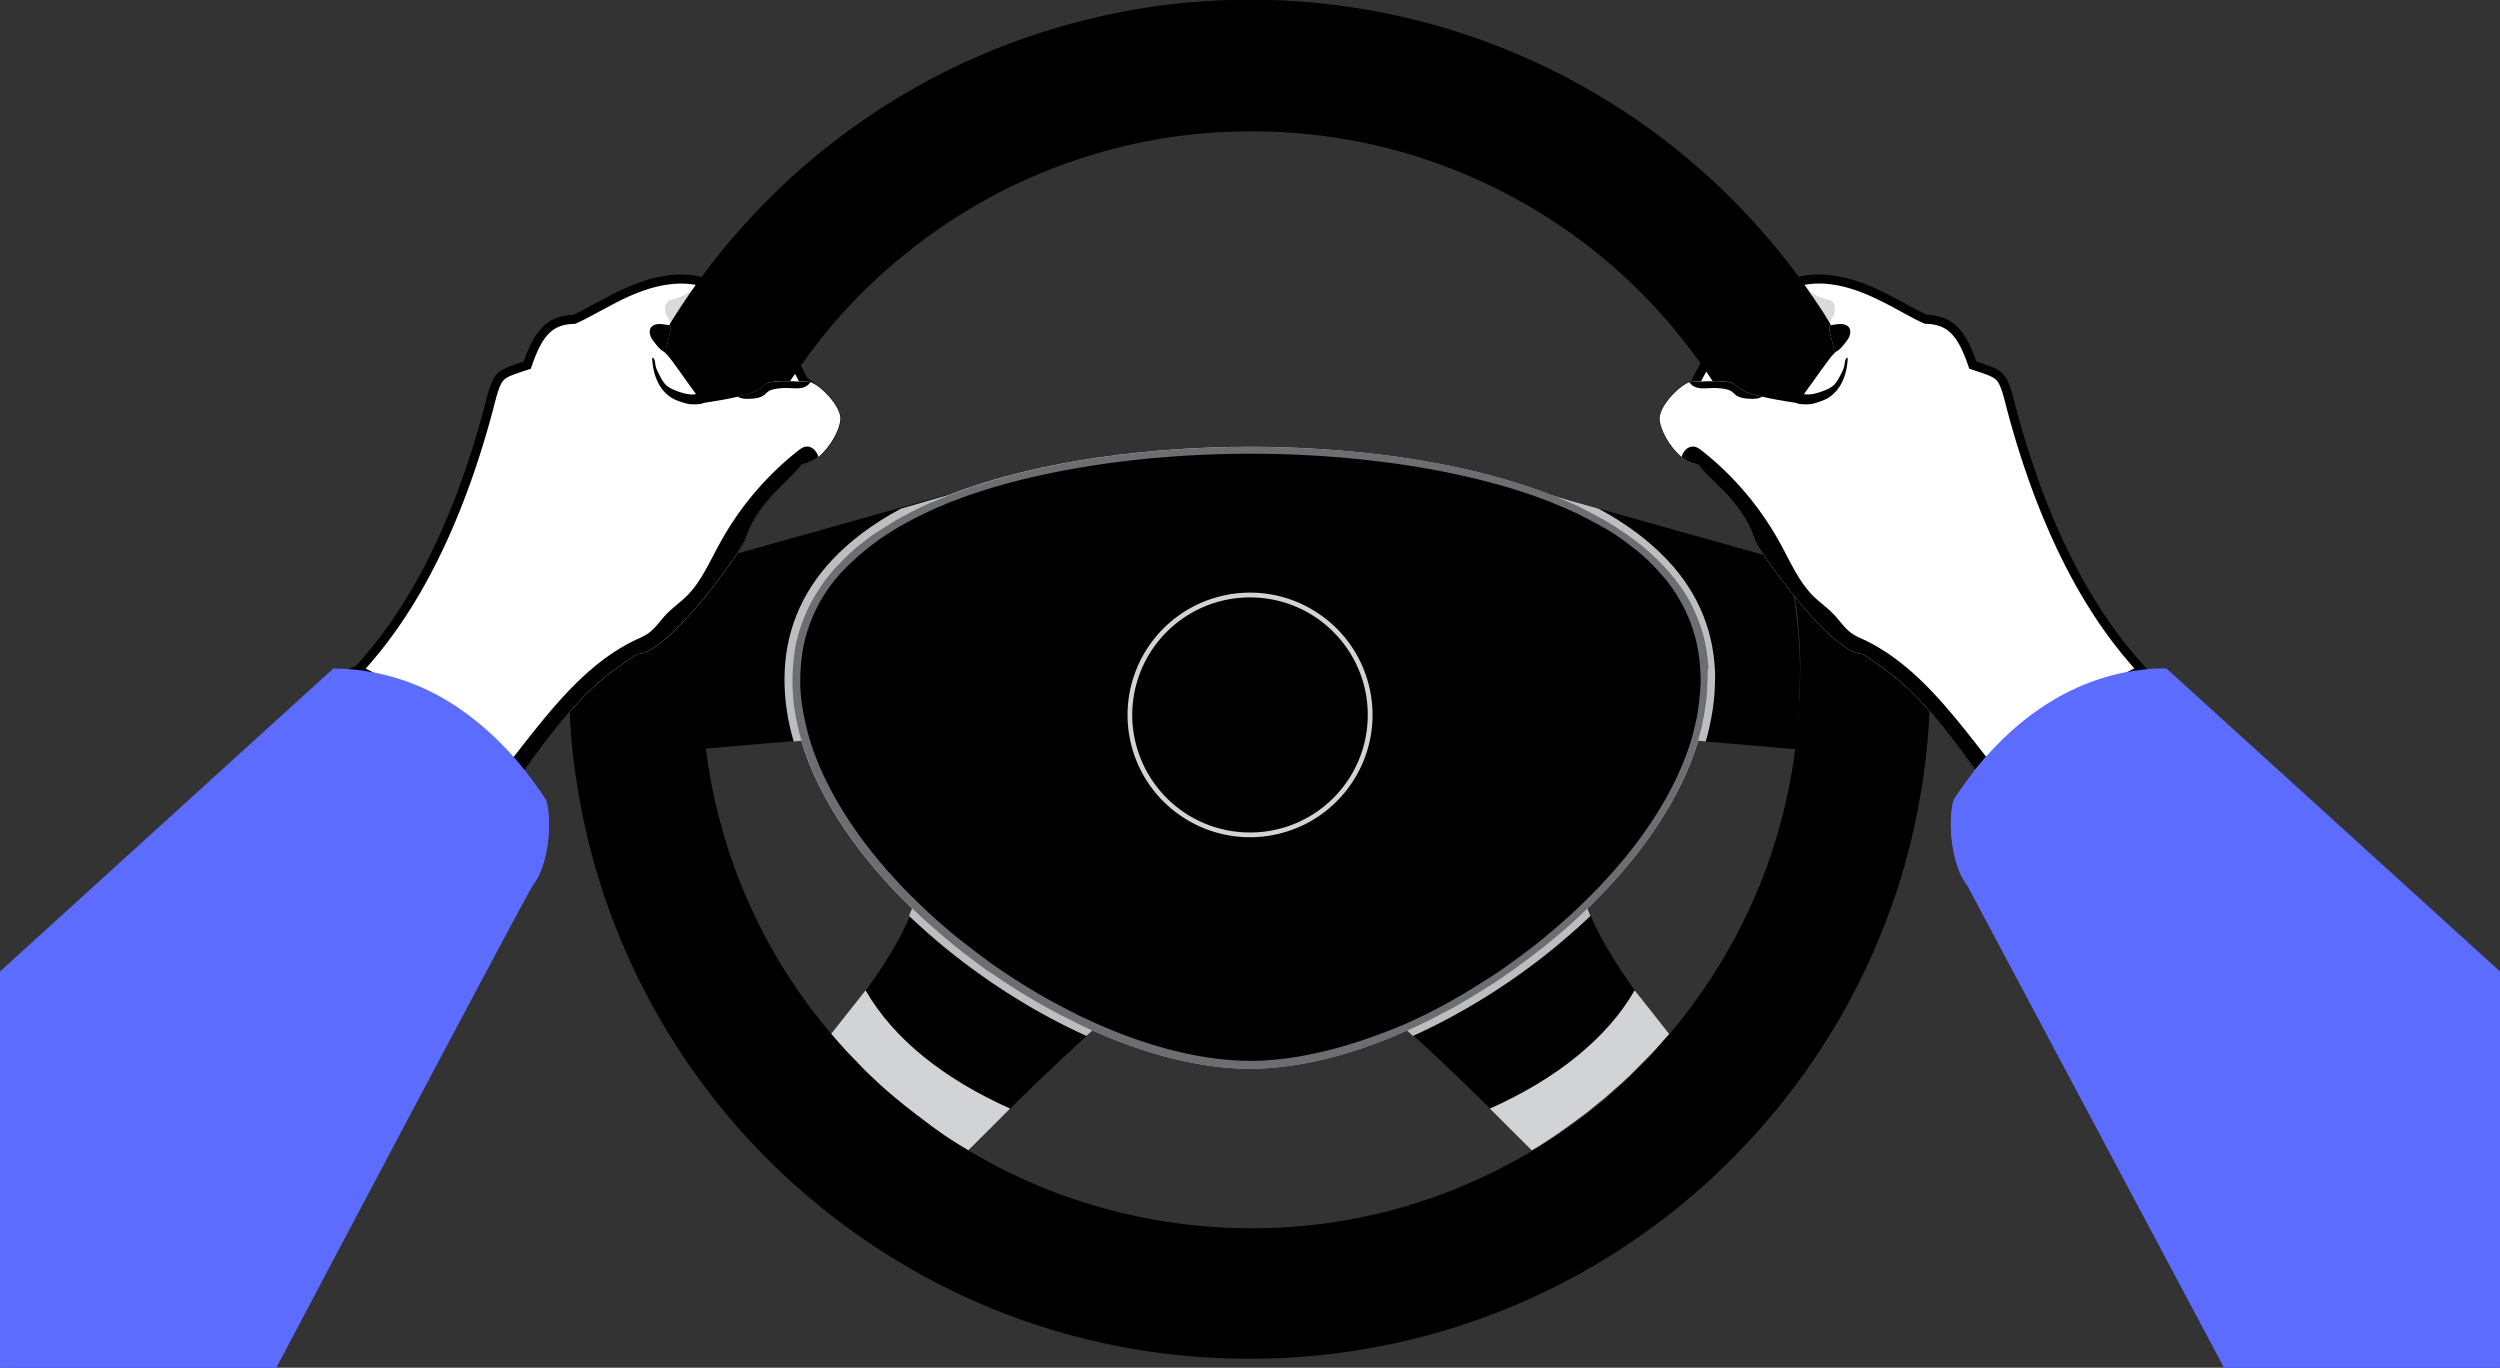 <svg xmlns="http://www.w3.org/2000/svg" width="276" height="151" fill="none"><rect width="100%" height="100%" fill="#333333" stroke="none"/><g clip-path="url(#A)"><path d="M39.574 73.958l.158-.178c1.092-1.226 3.14-3.527 5.49-7.355 2.832-4.616 6.107-11.456 8.74-21.374l.001-.006c.25-.988.44-1.705.637-2.25s.383-.882.607-1.13.508-.435.95-.628c.428-.187.97-.366 1.71-.61l.343-.113.075-.215c.574-1.65 1.168-2.83 1.94-3.613.75-.762 1.703-1.18 3.08-1.23l.088-.003.08-.036c.64-.284 1.35-.665 2.104-1.076l.276-.15 2.152-1.14c1.722-.863 3.615-1.643 5.612-1.922l.005-.001c1.404-.212 2.852-.158 4.325.288h0l.005.002c.81.235 1.627.602 2.45 1.105.672.43 1.366.936 2.03 1.547l.006.005.006.005c1.92 1.646 3.46 3.575 4.552 5.188 1.1 1.626 1.72 2.893 1.825 3.204l.093.28.294.032c.132.014.4.127.767.385a7.26 7.26 0 0 1 1.094.972c.36.387.68.81.91 1.216.234.415.35.775.35 1.046 0 .3-.1.73-.312 1.23-.208.492-.508 1.022-.874 1.513-.75 1.008-1.69 1.752-2.57 1.842l-.186.02-.12.143c-.447.533-.983 1.07-1.57 1.655l-.112.11c-.55.548-1.14 1.133-1.7 1.77-1.215 1.352-2.378 2.96-3.03 5.036-.734 1.3-2.867 4.376-5.224 7.128-1.19 1.39-2.423 2.683-3.55 3.626-.564.472-1.1.846-1.563 1.102-.48.258-.867.374-1.16.374H70.2l-.118.08-.692.472c-1.383.94-2.748 1.866-4.415 3.452-1.886 1.794-4.153 4.425-7.313 8.88-1.785-1.392-4.02-2.885-6.346-4.278-4.182-2.543-8.636-4.835-10.85-5.94l-.902-.456z" fill="#fff" stroke="#000"/><path d="M73.416 34.19c.028.413.22.77.442 1.102.055.1.138.193.193.275l2.318-3.5c-.607.386-1.214.77-1.904.937-.193.055-.386.083-.552.165-.33.165-.524.606-.497 1.02z" fill="#dadada"/><path d="M224.674 80.354c-2.325 1.393-4.56 2.885-6.346 4.278-3.16-4.455-5.427-7.086-7.313-8.88-1.667-1.586-3.03-2.513-4.415-3.452l-.8-.553h-.142c-.296 0-.683-.115-1.162-.374-.473-.255-1-.63-1.563-1.102-1.127-.943-2.36-2.237-3.55-3.626-2.357-2.753-4.49-5.818-5.223-7.128-.65-2.077-1.814-3.684-3.03-5.036-.572-.636-1.16-1.22-1.7-1.77l-.113-.11c-.586-.584-1.122-1.123-1.568-1.655l-.12-.143-.185-.02c-.88-.1-1.82-.833-2.57-1.842-.365-.492-.665-1.02-.873-1.513-.21-.5-.312-.93-.312-1.23 0-.272.115-.63.35-1.046.23-.407.552-.83.9-1.216s.746-.726 1.095-.972c.368-.26.635-.37.767-.385l.294-.032.094-.28c.104-.31.724-1.578 1.824-3.204 1.092-1.613 2.632-3.542 4.552-5.188l.006-.005.006-.005c.664-.6 1.358-1.117 2.03-1.547a10.07 10.07 0 0 1 2.451-1.105l.005-.002c1.472-.446 2.92-.5 4.324-.288l.006.001c1.996.28 3.89 1.06 5.612 1.922.756.38 1.473.77 2.15 1.14l.276.15c.754.41 1.464.792 2.104 1.076l.08.036.09.003c1.378.052 2.33.47 3.08 1.23.77.782 1.365 1.962 1.938 3.613l.076.215.342.113c.74.243 1.28.422 1.71.61.444.194.73.382.95.628s.413.59.608 1.13.387 1.263.636 2.25h0l.001.005c2.634 9.92 5.915 16.758 8.75 21.374 2.32 3.776 4.347 6.068 5.44 7.304l.2.227-.905.458c-2.214 1.105-6.668 3.397-10.85 5.94z" fill="#fff" stroke="#000"/><path d="M202.583 34.19c-.027.413-.22.77-.442 1.102-.055.1-.138.193-.193.275l-2.318-3.5c.607.386 1.214.77 1.904.937.193.055.387.083.552.165.36.165.525.606.497 1.02z" fill="#dadada"/><g fill="#000"><path d="M104.935 54.548c-.1.028-.193.083-.303.1-.166.055-.304.1-.47.193-.165.055-.303.138-.47.193s-.303.138-.47.193-.304.138-.47.193c-.1.055-.22.083-.33.138l-3.257 1.653c-.138.083-.276.165-.414.22l-1.7 1.074-.248.165-.386.248-.36.248-1.076.827-.607.496-.497.44c-.083.055-.166.138-.248.22l-.497.496-.8.827-.22.22c-.993 1.102-1.82 2.287-2.5 3.554-.055.083-.083.165-.138.248a14.65 14.65 0 0 0-1.05 2.424 1.34 1.34 0 0 1-.11.303c-.276.826-.47 1.68-.635 2.562a6 6 0 0 0-.1.854 20.86 20.86 0 0 0-.138 2.314v.937c0 .248.028.496.055.744 0 .138.028.276.028.413v.083c0 .138.028.248.028.358.028.138.028.276.055.413.028.276.083.55.138.854l.193.992.083.413a3.22 3.22 0 0 0 .138.551l.083.358.193.66-.828.083-9.88.854-.1-.937-.083-.826c0-.055-.028-.138-.028-.193l-.083-.882-.055-.964-.055-.8c0-.165-.028-.33-.028-.496s-.028-.33-.028-.496v-.303l-.028-.7v-1.13l.055-2.37.028-.66.055-.937c0-.138.027-.303.027-.468 0-.1.028-.248.028-.386 0-.1.028-.248.028-.358l.055-.634v-.028l.166-1.598v-.055l.1-.77.1-.7c0-.055.028-.1.028-.165l.083-.58.553-2.975.083-.358 20.755-5.84 5.575-1.543zm15.735 59.177l-.662.606c-4.113 3.72-8.694 8.2-13.083 12.673-.027-.028-.055-.028-.055-.028-.304-.192-.607-.385-.9-.55-.027-.028-.055-.028-.083-.056-.358-.22-.717-.44-1.048-.688-.304-.193-.635-.414-.94-.634a.4.4 0 0 1-.138-.1c-.33-.22-.662-.44-.966-.7l-1.02-.744-.994-.744-1.93-1.57-.938-.826a29.18 29.18 0 0 0-.938-.826l-.8-.744-.193-.194-.8-.797-.7-.716-.276-.277a13.2 13.2 0 0 0-.7-.716c-.055-.054-.1-.137-.166-.192l-.662-.744c-.028-.028-.055-.055-.083-.1-.276-.303-.524-.606-.8-.908 4.5-5.318 7.176-9.56 8.693-13.06.1-.276.25-.55.332-.826a58.37 58.37 0 0 0 3.367 3.03l1.02.854c.248.193.497.385.745.606l.414.33a21.65 21.65 0 0 0 .939.716c.358.275.717.523 1.076.798s.745.524 1.132.8a2.69 2.69 0 0 0 .469.303c2.097 1.432 4.278 2.754 6.486 3.94.165.1.36.194.524.276.276.165.58.303.856.44l.662.33 1.463.717c.138.055.276.138.414.193.028.054.138.1.276.137z"/></g><path d="M111.532 122.375l-4.637 4.63c-.028-.028-.055-.028-.055-.028l-.91-.55c-.028-.028-.055-.028-.083-.056l-1.05-.688-.938-.634c-.055-.027-.11-.055-.138-.1l-.966-.69-1.02-.744-.994-.744-1.932-1.57-.938-.827-.938-.825-.8-.744-.193-.194-.8-.8-.7-.715-.276-.277-.7-.716c-.055-.055-.1-.137-.166-.192l-.662-.744c-.028-.028-.055-.056-.083-.11l-.8-.91 3.81-4.82c3.008 5.29 8.64 9.807 15.953 13.057z" fill="#d1d3d4"/><g fill="#000"><path d="M198.692 75l-.055 2.92-.165 2.397c-.028.193-.028.386-.056.606-.027.193-.055.386-.055.606l-.083.8c-.027.138-.027.276-.055.386l-9.88-.854-.828-.083.25-.854.22-.854.082-.413.166-.854.193-1.267.083-.854.055-.854.028-.854-.028-1.323-.138-1.267c-.027-.138-.027-.276-.055-.413-.138-.937-.36-1.818-.635-2.672l-.083-.275c-.028-.082-.055-.193-.1-.276-.028-.083-.055-.193-.1-.275l-.332-.77-.165-.386-.58-1.13c0-.028-.027-.028-.027-.055l-.414-.7c-.138-.248-.304-.468-.47-.7l-.496-.66-.25-.33c-.083-.1-.165-.22-.276-.33l-.276-.33-.58-.634a1.98 1.98 0 0 0-.304-.303c-.1-.1-.193-.22-.304-.303-.082-.083-.193-.165-.276-.275l-.082-.083-.58-.523-1.352-1.13c-.028-.028-.056-.028-.083-.055l-.635-.468-1.104-.772-.414-.276-.386-.248-.497-.303-.7-.413c-.138-.083-.276-.165-.414-.22-.138-.083-.276-.138-.414-.22l-.828-.44c-.138-.082-.276-.138-.442-.22-.138-.055-.303-.138-.44-.22a3.31 3.31 0 0 1-.442-.22l-.386-.165-2.374-.992 5.437 1.57 20.755 5.84c0 .055.028.083.028.1a30.08 30.08 0 0 1 .304 1.515l.276 1.543.248 1.598.193 1.598.166 1.598v.138l.055.77.083 1.653.027.8v.083l.028.8c-.055.193-.028.496-.028.77zm-14.407 39.14l-.8.908c-.028.028-.055.056-.083.1l-.662.744c-.056.055-.1.138-.166.192l-1.656 1.7-.138.137-.828.827-.828.772-1.877 1.652-.966.8-.966.77-.993.744-1.022.744-1.02.716c-.027.028-.055.056-.083.056l-.966.633-.855.552-.276.192-.994.606c-4.388-4.435-8.97-8.953-13.082-12.673-.22-.192-.442-.413-.663-.606 1.684-.744 3.368-1.597 5.024-2.507.303-.165.634-.33.938-.523a48.64 48.64 0 0 0 2.015-1.213l1.187-.744a68.55 68.55 0 0 0 2.566-1.735c.22-.137.414-.303.608-.44l1.904-1.433c.166-.138.36-.276.524-.413.194-.166.387-.303.608-.47a69.92 69.92 0 0 0 4.526-3.994l.33.826c1.518 3.526 4.195 7.77 8.694 13.06z"/></g><path d="M164.47 122.375l4.637 4.63c.028-.028.055-.028.055-.028l.91-.55c.028-.028.054-.028.082-.056l1.05-.688.94-.634c.055-.027.11-.055.138-.1l.966-.69 1.02-.744.993-.744 1.932-1.57 1.877-1.652.8-.744.994-.993.7-.715.276-.277.7-.716c.055-.055.1-.137.193-.192l.663-.744c.028-.028.055-.056.082-.11l.8-.91-3.81-4.82c-3.036 5.29-8.666 9.807-15.98 13.057z" fill="#d1d3d4"/><path d="M189.336 75c0 2.23-.36 4.546-1.02 6.86l-.828-.083c-1.932 6.474-6.43 12.92-12.227 18.514l.33.826c-1.297 1.24-2.705 2.452-4.167 3.665-4.858 3.94-10.157 7.2-15.43 9.586-.22-.192-.44-.412-.662-.605-5.962 2.672-11.98 4.215-17.36 4.215-5.354 0-11.37-1.543-17.36-4.215-.22.193-.442.385-.662.605-5.272-2.37-10.57-5.647-15.43-9.586-1.463-1.185-2.843-2.424-4.167-3.665.1-.275.248-.55.33-.826-5.796-5.593-10.295-12.04-12.227-18.514l-.828.083c-.7-2.342-1.02-4.628-1.02-6.86 0-5.014 1.766-9.45 5.244-13.17 1.988-2.12 4.527-4.022 7.6-5.675l5.437-1.57c10.102-3.912 22.798-5.262 33.092-5.262s22.99 1.35 33.065 5.262c1.16.358 3.036.91 5.437 1.57 3.064 1.653 5.603 3.554 7.6 5.675 3.506 3.72 5.272 8.155 5.272 13.17z" fill="#bcbec0"/><path d="M188.508 75l-.028.854c0 .275-.027.55-.055.854l-.083.854-.193 1.267-.165.854-.083.413c-.055.275-.138.58-.22.854l-.22.854c-1.932 6.474-6.43 12.92-12.227 18.513-1.435 1.405-2.953 2.728-4.526 3.995-.193.165-.386.33-.607.47-.166.137-.36.275-.525.412a79.63 79.63 0 0 1-1.904 1.433l-.607.44c-.856.606-1.71 1.185-2.567 1.736l-1.187.744c-.662.413-1.352.826-2.015 1.212a10.1 10.1 0 0 1-.938.523c-1.656.9-3.34 1.763-5.023 2.507-5.962 2.672-11.98 4.215-17.36 4.215-5.354 0-11.37-1.543-17.36-4.215l-.33-.165c-.138-.055-.276-.138-.414-.193-.497-.22-.994-.47-1.463-.716l-.662-.33-.856-.44c-.166-.083-.36-.192-.524-.275a71.26 71.26 0 0 1-6.486-3.94c-.166-.11-.304-.22-.47-.303-.386-.247-.745-.523-1.13-.8-.36-.275-.718-.523-1.077-.798a19.65 19.65 0 0 0-.938-.717l-.414-.33c-.248-.194-.497-.386-.745-.607-.33-.275-.7-.55-1.02-.853-1.16-.992-2.29-1.985-3.368-3.03-5.796-5.593-10.295-12.04-12.227-18.514-.055-.22-.138-.44-.193-.66-.028-.1-.055-.248-.083-.358-.055-.193-.1-.386-.138-.55l-.083-.413c-.083-.33-.138-.66-.193-.992-.055-.276-.083-.55-.138-.854-.028-.138-.028-.275-.055-.413 0-.1-.028-.248-.028-.358v-.083c0-.138-.028-.276-.028-.413-.028-.248-.028-.496-.055-.744V75c0-.8.055-1.57.138-2.314.028-.276.083-.55.1-.854.138-.882.36-1.736.635-2.562a1.34 1.34 0 0 1 .11-.303c.304-.854.635-1.653 1.05-2.424.028-.083.083-.165.138-.248.7-1.267 1.546-2.452 2.512-3.554.055-.083.138-.165.22-.22.248-.276.524-.55.8-.827l.497-.496c.083-.083.166-.138.248-.22.166-.138.33-.303.497-.44.193-.165.414-.33.607-.496l1.076-.826c.1-.083.248-.165.36-.248.138-.083.248-.165.386-.248l.248-.165 1.71-1.075c.138-.083.276-.165.414-.22a51.31 51.31 0 0 1 3.256-1.653c.11-.055.22-.1.332-.138.165-.055.303-.138.47-.193.138-.055.303-.138.47-.193s.304-.138.47-.193.304-.138.47-.193c.11-.028.194-.083.304-.1 10.102-3.912 22.798-5.262 33.092-5.262s22.99 1.35 33.065 5.262c.8.303 1.6.634 2.374.992.138.055.248.1.386.165s.304.138.442.22c.138.055.303.138.44.22s.276.138.442.22c.138.083.276.138.414.22s.276.138.414.22.276.165.414.22c.138.083.276.165.414.22.248.138.47.276.7.413.166.1.33.22.497.303.138.083.248.165.386.248s.276.193.414.276c.36.248.745.496 1.104.77.22.165.442.303.635.468.028.028.055.028.083.055.47.358.938.744 1.352 1.13.193.165.387.358.58.523l.083.083c.082.083.193.165.276.276l.303.303c.11.1.193.22.304.303.193.22.386.413.58.634.083.1.194.22.276.33s.166.22.276.33l.25.33.248.33.25.33c.165.22.303.468.47.69a15.19 15.19 0 0 1 .414.689c0 .028 0 .028.027.055.22.358.387.744.58 1.13.055.138.1.248.166.386l.33.77c.027.083.055.193.1.275.028.083.055.193.11.275.027.083.055.193.082.276.276.854.497 1.736.635 2.672.028.138.028.276.055.413.056.413.083.854.138 1.267-.1.496-.1.91-.1 1.377z" fill="#6d6e71"/><path d="M138 117.113c-5.05 0-10.93-1.43-17.002-4.132-.1-.055-.193-.083-.303-.137l-.055-.028a4.44 4.44 0 0 1-.359-.165 31.79 31.79 0 0 1-1.463-.689l-.028-.028c-.193-.11-.414-.192-.607-.303l-.855-.44c-.194-.082-.36-.192-.525-.275-2.18-1.157-4.333-2.48-6.43-3.912-.165-.1-.303-.193-.44-.303a15.84 15.84 0 0 1-1.104-.799 26.66 26.66 0 0 1-1.077-.799c-.303-.248-.634-.468-.938-.716l-.386-.303-.746-.58c-.33-.275-.7-.55-1.02-.853-1.16-.965-2.263-1.985-3.312-3.004-6.044-5.84-10.184-12.122-12.005-18.155l-.166-.606c-.028-.138-.055-.248-.083-.358-.055-.193-.083-.358-.138-.523l-.083-.386c-.055-.303-.138-.606-.193-.964-.055-.275-.083-.55-.138-.826-.028-.138-.028-.275-.055-.413l-.055-.44v-.1c0-.083-.028-.165-.028-.248-.028-.248-.028-.496-.055-.744V75c0-.744.055-1.488.138-2.232.028-.275.083-.55.1-.8.138-.826.33-1.653.607-2.452l.083-.276a17.19 17.19 0 0 1 .994-2.314c.028-.083.083-.138.1-.22.662-1.212 1.463-2.342 2.428-3.416.055-.083.138-.138.193-.193.248-.276.497-.523.773-.8l.083-.083c.055-.055.1-.1.166-.138.083-.083.166-.165.248-.22l.22-.22c.166-.165.33-.303.497-.44l.58-.496c.36-.276.7-.55 1.05-.8l.028-.028.33-.248c.1-.083.248-.165.36-.248l.248-.165c.552-.358 1.104-.716 1.684-1.047.138-.083.276-.165.386-.22.993-.55 2.07-1.102 3.2-1.625l.304-.138c.165-.083.303-.138.44-.193l.056-.028.414-.165c.165-.055.303-.138.44-.193.166-.055.304-.138.47-.193a1.37 1.37 0 0 1 .304-.11c8.528-3.306 20.48-5.207 32.79-5.207s24.26 1.9 32.79 5.207c.772.303 1.545.634 2.318.964.1.055.248.1.36.165.138.083.303.138.44.193l.442.22.414.22c.083.055.193.083.276.138l.166.083a22.59 22.59 0 0 1 .414.22l.828.44c.22.138.47.276.7.386.165.1.33.193.496.303.138.083.25.165.387.248s.276.165.414.276c.386.248.745.496 1.05.744.22.165.414.303.607.468.027.028.055.055.083.055.47.358.9.716 1.324 1.102a9.7 9.7 0 0 1 .552.523l.36.358c.11.1.193.193.276.303.11.1.193.193.276.303.193.193.36.413.552.606.083.1.166.22.276.303l.25.33.248.33.055.083c.055.083.11.165.166.22a2.35 2.35 0 0 1 .221.331c.165.22.303.468.44.69.11.193.25.413.36.634.028.028.028.055.055.083.166.303.36.66.525 1.047l.165.386c.11.22.193.468.304.744l.083.248.1.276a3.45 3.45 0 0 1 .083.275c.276.826.47 1.68.607 2.562.028.138.028.276.055.386.055.386.083.8.11 1.212.027.386.055.827.055 1.267 0 .303 0 .55-.028.8 0 .275-.027.55-.055.826l-.083.827-.165 1.24c-.056.248-.083.523-.166.8-.028.1-.028.165-.055.248l-.028.165c-.055.248-.138.523-.193.8-.083.275-.138.55-.22.826-1.794 6.034-5.96 12.315-12.006 18.155-1.407 1.378-2.925 2.7-4.47 3.968-.193.165-.386.303-.58.468-.165.138-.358.276-.524.413-.607.47-1.242.937-1.877 1.405l-.607.44a37.2 37.2 0 0 1-2.539 1.708l-1.16.744c-.746.44-1.38.854-1.988 1.185-.303.165-.607.358-.9.523a59.55 59.55 0 0 1-4.968 2.479c-6.2 2.646-12.09 4.077-17.14 4.077z" fill="#000"/><path d="M141.178 92.05c7.26-1.75 11.725-9.043 9.972-16.29s-9.06-11.704-16.32-9.954a13.5 13.5 0 0 0-9.973 16.291c1.752 7.247 9.06 11.704 16.32 9.954z" fill="#d1d3d4"/><g fill="#000"><path d="M138 91.906c7.18 0 13-5.8 13-12.976s-5.82-12.976-13-12.976a12.99 12.99 0 0 0-13 12.976 12.99 12.99 0 0 0 12.999 12.976zm73.802-31.02c-1.16-6.144-3.118-12.15-5.796-17.825a68.33 68.33 0 0 0-2.539-4.904l-1.325-2.26c-.027-.028-.027-.055-.055-.083-.055-.083-.083-.165-.138-.248v-.028c-.027-.027-.055-.083-.083-.1l-.1-.165-.248-.413c-.056-.1-.138-.22-.194-.303-.1-.193-.248-.386-.358-.55-.083-.138-.166-.275-.276-.413l-.332-.496a6.57 6.57 0 0 0-.331-.468l-.33-.496c-.028-.028-.028-.055-.055-.083-.33-.496-.7-.964-1.05-1.46-2.567-3.5-5.437-6.75-8.556-9.753-4.057-3.884-8.528-7.3-13.33-10.166a74.17 74.17 0 0 0-15.428-7.025A74.72 74.72 0 0 0 144.2.22a76.12 76.12 0 0 0-16.229.413 77.41 77.41 0 0 0-14.573 3.471c-4.6 1.598-9.08 3.637-13.303 6.116-4.167 2.424-8.114 5.3-11.73 8.458a77.44 77.44 0 0 0-9.88 10.524l-1.076 1.433c-.36.468-.7.964-1.05 1.46l-.552.8-.497.744a21.11 21.11 0 0 0-.497.77 21.11 21.11 0 0 0-.497.77c-.083.1-.138.22-.22.358-.083.1-.138.22-.22.358-.028.027-.028.055-.055.083-.47.744-.9 1.515-1.325 2.26-.607 1.075-1.187 2.176-1.766 3.278a73.76 73.76 0 0 0-5.272 13.72 75.2 75.2 0 0 0-2.484 14.849 75.07 75.07 0 0 0-.166 6.089c0 .8.028 1.598.083 2.397.1 2.287.304 4.573.635 6.86a75.74 75.74 0 0 0 3.533 14.49 74.97 74.97 0 0 0 6.182 13.225 75.41 75.41 0 0 0 8.528 11.681c3.202 3.6 6.762 6.887 10.598 9.808a74.91 74.91 0 0 0 12.337 7.658c4.416 2.177 9.026 3.913 13.773 5.18 4.885 1.294 9.88 2.12 14.904 2.396 5.133.303 10.295.1 15.373-.633 4.94-.717 9.798-1.902 14.5-3.582a75.18 75.18 0 0 0 13.22-6.226c4.14-2.48 8.06-5.345 11.648-8.568a75.67 75.67 0 0 0 9.77-10.606c2.926-3.857 5.492-8 7.618-12.343 2.152-4.408 3.9-9.037 5.133-13.775a75.5 75.5 0 0 0 2.346-14.904c0-.22.028-.413.028-.634l.083-2.397a76.65 76.65 0 0 0-1.298-15.318zm-13.165 16.282c0 .165 0 .33-.027.496v-.028.468c0 .248-.028.496-.056.744 0 .138-.027.303-.027.44-.028.22-.028.468-.055.7v.055c-.028.193-.028.386-.056.606-.027.138-.027.275-.055.413-.027.193-.055.386-.055.58a4.05 4.05 0 0 0-.055.578c-.028.165-.028.303-.055.468a61.6 61.6 0 0 1-3.45 13.83c-2.153 5.647-5.162 10.938-8.86 15.703-.524.662-1.05 1.323-1.6 1.956 0 .028-.027.028-.027.055-.028.028-.056.056-.083.1l-.1.1c-.1.14-.22.248-.33.386-.027.028-.083.083-.1.138l-.055.055-.056.055a3.8 3.8 0 0 1-.276.303l-.165.166c-.1.138-.22.247-.33.385v.028s0 .028-.028.028l-.083.08c-.027.028-.055.056-.055.083l-.055.056c-.028.027-.028.027-.055.055l-.028.027c-.083.1-.193.193-.276.303s-.193.193-.276.303c-.083.083-.166.194-.276.276-.22.248-.47.468-.7.716l-.276.276c-.166.193-.36.358-.524.523l-.1.1-.083.082c-.276.248-.524.496-.8.744a55.42 55.42 0 0 1-6.79 5.4l-.055.055c-.027.027-.055.027-.055.055-.1.082-.22.137-.33.22-.166.1-.33.22-.525.33l-.027.027c-.028 0-.028.028-.055.028-.166.1-.36.22-.525.33l-1.6.992c-4.664 2.783-9.66 4.932-14.904 6.392-6.237 1.735-12.778 2.424-19.237 2.094-6.375-.33-12.696-1.653-18.657-3.913a61.29 61.29 0 0 1-9.384-4.545.58.58 0 0 1-.166-.111c-.055-.026-.1-.054-.166-.1 0 0-.027-.028-.055-.028-.027-.028-.055-.028-.083-.055-.165-.083-.303-.193-.47-.276l-.414-.248c-.027 0-.027-.027-.055-.027-.083-.055-.138-.083-.22-.138-.165-.1-.36-.22-.524-.33a16.44 16.44 0 0 1-1.132-.772c-.027-.028-.027-.028-.055-.055s-.055-.028-.083-.056c-.22-.137-.44-.302-.662-.467l-.028-.028c-.027-.027-.083-.055-.1-.083 0 0-.028 0-.028-.027-.055-.028-.083-.056-.138-.1-.027-.027-.083-.054-.1-.082a2.54 2.54 0 0 1-.47-.358c-.138-.1-.276-.22-.442-.33-.1-.083-.193-.14-.304-.22l-.414-.33c-.055-.028-.1-.083-.165-.137-.193-.138-.387-.304-.58-.44-.027-.028-.027-.028-.055-.028-.1-.083-.22-.166-.304-.248-.028-.027-.083-.055-.1-.082-.22-.166-.414-.36-.635-.524l-.055-.055-.028-.027h-.028c-.1-.083-.193-.166-.304-.25-.1-.1-.22-.192-.36-.303-.1-.1-.248-.192-.36-.303l-.8-.716-1.02-.964c-.248-.248-.524-.496-.773-.744l-.083-.083c-.083-.083-.166-.165-.22-.248-.166-.165-.33-.33-.497-.523l-.1-.1-.828-.854-.8-.882a5.52 5.52 0 0 1-.386-.441 5.35 5.35 0 0 1-.386-.441c-.055-.055-.1-.137-.166-.192-1.74-2.066-3.367-4.215-4.83-6.502a59.89 59.89 0 0 1-7.397-16.558 58.06 58.06 0 0 1-1.684-8.403 63.11 63.11 0 0 1-.414-10.717c0-.1 0-.22.028-.33v-.165c0-.165.028-.303.028-.468a8.31 8.31 0 0 1 .055-.826 50.34 50.34 0 0 1 .524-4.518 67.08 67.08 0 0 1 .91-4.683c.524-2.176 1.16-4.353 1.932-6.447 1.463-4.105 3.395-8.017 5.686-11.708l.497-.8c.193-.303.386-.606.607-.9s.414-.606.635-.9c2.65-3.774 5.713-7.245 9.163-10.304a61.77 61.77 0 0 1 12.255-8.54c4.5-2.37 9.273-4.16 14.214-5.345 5.16-1.24 10.488-1.763 15.815-1.625 5.768.165 11.536 1.13 17.03 2.92a60.83 60.83 0 0 1 15.042 7.3 60.2 60.2 0 0 1 12.365 10.992c1.27 1.488 2.456 3.03 3.588 4.6l1.214 1.818.497.8a58.21 58.21 0 0 1 4.775 9.312c1.16 2.865 2.125 5.813 2.815 8.843.083.33.138.66.22.964 0 .055.027.083.027.1l.166.77c.055.248.1.496.138.77a3.84 3.84 0 0 0 .11.551c0 .028.028.083.028.1s0 .055.027.083v.028a.16.16 0 0 0 .028.1c.028.22.083.44.1.634l.083.523c.028.083.028.165.028.276.165 1.075.303 2.12.386 3.196v.028c.028.248.055.523.055.77.056.578.083 1.157.1 1.708 0 .275.027.55.027.826s.028.55.028.827l-.083 3.802z"/></g><path d="M224.912 80.748l-5.16 3.39-1.5 1.157c-6.597-9.367-9.3-10.827-12.586-13.086-3.23 0-10.46-9.863-11.923-12.508-1.242-4.022-4.5-6.254-6.348-8.458-.607-.055-1.187-.358-1.74-.8-1.38-1.13-2.43-3.14-2.43-4.243 0-1.405 2.126-3.58 3.257-3.995.11-.028.193-.055.276-.055 1.104-.028 4.195-.276 4.775.303.442.413.745.827 3.064 1.35.9.22 2.125.44 3.808.69l.028-.027c.028-.028.055-.083.083-.1.193-.248.414-.55.635-.854 1.27-1.708 2.787-3.967 3.284-4.435.055-.028.083-.055.1-.083v-.055c-.276-1.68-.745-2.452-.496-2.975v-.028c.276-.55 4.222-1.267 6.596 1.928 0 0 12.64 19.946 15.042 34.52l1.214 8.375z" fill="#fff"/><g fill="#000"><path d="M219.75 84.137l-1.5 1.157c-6.597-9.367-9.3-10.827-12.586-13.086-3.23 0-10.46-9.863-11.923-12.508-1.242-4.022-4.5-6.254-6.348-8.458-.607-.055-1.187-.358-1.74-.8.166-.66.745-1.24 1.408-1.13.33.055.607.276.855.468 3.533 2.783 6.486 6.3 8.64 10.25 1.104 1.984 2.015 4.16 3.616 5.758.773.77 1.683 1.377 2.43 2.204.552.606 1.02 1.295 1.656 1.8.496.386 1.076.634 1.628.882 5.134 2.48 8.86 7.108 12.392 11.598l1.463 1.873zM204.185 37.1c-.1.276-.276.496-.47.744-.276.358-.552.716-.94.937-.083.055-.165.138-.248.193-.276-1.68-.745-2.507-.497-3.058.055 0 .1-.028.166-.028l.552-.083c.276-.028.524-.055.8 0 .248.055.524.193.635.44.138.248.1.58 0 .854zm-.193 2.406c-.056 1.68-.663 3.47-2.098 4.38-.47.303-1.02.468-1.573.634-.47.138-.94.138-1.435.1-.194-.028-.414-.028-.552-.138l.745-.992c.055 0 .083.028.138.028.58.1 1.187-.055 1.766-.248.552-.193 1.132-.413 1.546-.826.248-.276.44-.606.607-.937.248-.468.497-.937.524-1.46.056-.248.1-.55.332-.55zm-9.412 4.27c-.028.027-.083.055-.1.055-.387.193-.856.22-1.298.193-.58-.027-1.186-.1-1.628-.468-.166-.138-.304-.303-.497-.413-.165-.1-.386-.138-.58-.193a7.06 7.06 0 0 0-1.712-.1c-.634.027-1.324.1-1.85-.248-.165-.1-.276-.248-.414-.386.1-.028.193-.055.276-.055 1.104-.028 4.195-.276 4.775.303.414.386.718.8 3.036 1.322z"/></g><path d="M51.088 80.748l5.16 3.39 1.5 1.157c6.596-9.367 9.3-10.827 12.586-13.086 3.23 0 10.46-9.863 11.923-12.508 1.242-4.022 4.5-6.254 6.348-8.458.607-.055 1.187-.358 1.74-.8 1.38-1.13 2.428-3.14 2.428-4.243 0-1.405-2.125-3.58-3.257-3.995-.1-.028-.193-.055-.276-.055-1.104-.028-4.195-.276-4.775.303-.442.413-.745.827-3.064 1.35-.91.22-2.125.44-3.81.69l-.028-.027c-.028-.028-.055-.083-.083-.1-.193-.248-.414-.55-.635-.854-1.27-1.708-2.788-3.967-3.284-4.435a.38.38 0 0 1-.11-.083v-.055c.276-1.68.745-2.452.497-2.975v-.028c-.276-.55-4.223-1.267-6.596 1.928 0 0-12.64 19.946-15.042 34.52l-1.214 8.375z" fill="#fff"/><g fill="#000"><path d="M56.248 84.137l1.5 1.157c6.596-9.367 9.3-10.827 12.586-13.086 3.23 0 10.46-9.863 11.923-12.508 1.242-4.022 4.5-6.254 6.348-8.458.607-.055 1.187-.358 1.74-.8-.166-.66-.745-1.24-1.407-1.13-.33.055-.607.276-.856.468-3.533 2.783-6.486 6.3-8.64 10.25-1.104 1.984-2.015 4.16-3.615 5.758-.773.77-1.684 1.377-2.43 2.204-.552.606-1.02 1.295-1.656 1.8-.497.386-1.076.634-1.628.882-5.134 2.48-8.86 7.108-12.392 11.598l-1.463 1.873zM71.816 37.1c.1.276.276.496.47.744.276.358.552.716.938.937.083.055.166.138.248.193.276-1.68.745-2.507.497-3.058-.055 0-.1-.028-.166-.028l-.552-.083c-.276-.028-.524-.055-.8 0-.248.055-.524.193-.635.44-.138.248-.1.58 0 .854zM72 39.506c.055 1.68.662 3.47 2.098 4.38.47.303 1.02.468 1.573.634.47.138.938.138 1.435.1.193-.028.414-.028.552-.138l-.745-.992c-.055 0-.083.028-.138.028-.58.1-1.187-.055-1.766-.248-.552-.193-1.132-.413-1.546-.826-.248-.276-.442-.606-.607-.937-.248-.468-.497-.937-.524-1.46-.055-.248-.1-.55-.33-.55zm9.4 4.27a.21.21 0 0 0 .11.055c.386.193.856.22 1.297.193.58-.027 1.187-.1 1.628-.468.166-.138.304-.303.497-.413.166-.1.386-.138.58-.193.552-.1 1.132-.138 1.7-.1.635.027 1.325.1 1.85-.248.166-.1.276-.248.414-.386-.1-.028-.193-.055-.276-.055-1.104-.028-4.195-.276-4.775.303-.414.386-.718.8-3.036 1.322z"/></g><g fill="#5c6cff"><path d="M276 107.25V151h-30.443l-28.345-53.226c-1.822-2.26-2.208-7.3-1.5-9.505l.44-.66s.304-.413.442-.634.303-.413.44-.606.304-.386.442-.606l.442-.58v-.028c.027-.055.082-.083.1-.138.055-.055.083-.1.138-.165s.083-.1.138-.165c.028-.028.028-.055.055-.055.138-.193.304-.358.442-.55l.414-.496c0-.028.027-.028.027-.028 1.767-1.984 3.533-3.582 5.327-4.876 3.643-2.645 7.26-3.967 10.543-4.546.635-.1 1.242-.193 1.85-.248.772-.083 1.5-.1 2.208-.1L276 107.25z"/><path d="M275.503 151h-29.946l-28.345-53.226c-1.822-2.26-2.208-7.3-1.5-9.505l.44-.66.442-.634c.138-.22.303-.413.44-.606l.442-.606.442-.578v-.028c.027-.055.082-.083.1-.138l.276-.33c.028-.028.028-.055.055-.055.138-.193.304-.358.442-.55l.414-.496c0-.028.027-.028.027-.028l.442.55 55.83 66.9zM58.788 97.775c-1.38 2.342-17.664 33.088-28.318 53.254H0v-43.777l36.8-33.445a20.41 20.41 0 0 1 2.208.11 22.93 22.93 0 0 1 1.85.248c3.284.578 6.9 1.873 10.543 4.546 1.766 1.295 3.56 2.893 5.327 4.876l.028.028.414.496a7.83 7.83 0 0 1 .442.55c.028.028.028.055.055.055.055.055.083.1.138.165l.138.165c.028.055.055.083.1.138l.028.028c.138.193.304.386.442.58s.304.386.442.606l.442.606c.138.22.304.413.442.634s.304.44.442.66c.718 2.176.33 7.218-1.5 9.477z"/><path d="M58.788 97.773c-1.38 2.343-17.664 33.088-28.318 53.255H.497L56.7 83.613l.414.496c.166.193.304.358.442.55.028.028.028.055.055.055.055.055.083.1.138.165s.083.1.138.165c.028.028.083.083.1.138l.028.028c.138.193.304.386.442.578s.304.386.442.606l.442.606c.138.22.304.413.442.634s.304.44.442.66c.773 2.176.386 7.218-1.435 9.477z"/></g></g><defs><clipPath id="A"><path fill="#fff" d="M0 0h276v151H0z"/></clipPath></defs></svg>